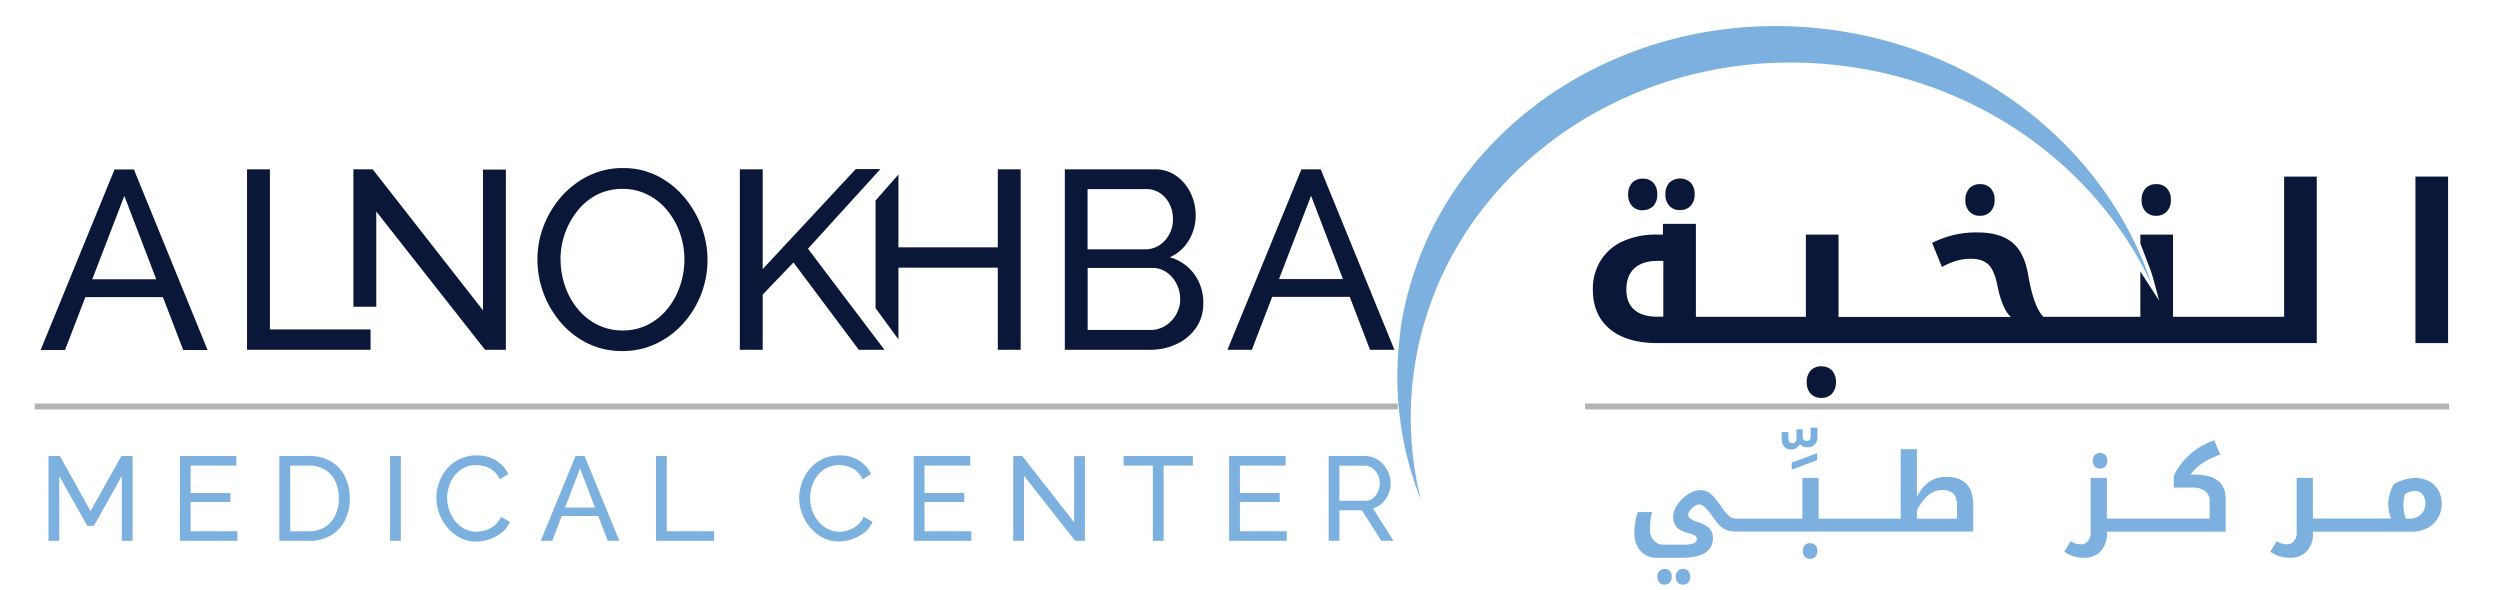 <svg id="Layer_1" data-name="Layer 1" xmlns="http://www.w3.org/2000/svg" viewBox="0 0 1080 255"><defs><style>.cls-1{fill:none;stroke:#b1b3b6;stroke-miterlimit:10;stroke-width:2.55px;}.cls-2{fill:#0b1739;}.cls-3{fill:#7cb0df;}</style></defs><line class="cls-1" x1="15" y1="175.6" x2="603.86" y2="175.6"/><line class="cls-1" x1="1058" y1="175.6" x2="684.76" y2="175.6"/><path class="cls-2" d="M49.49,73.2h8.35l31.84,78H79.14l-8.75-22.84H36.87l-8.78,22.84H17.55Zm18,47.43-13.78-36-13.85,36Z"/><polygon class="cls-2" points="106.72 151.1 106.72 73.15 116.6 73.15 116.6 142.31 160.08 142.31 160.08 151.1 106.72 151.1"/><polygon class="cls-2" points="162.55 91.37 162.55 132.5 152.67 132.5 152.67 73.15 161.01 73.15 208.66 134.08 208.66 73.26 218.54 73.26 218.54 151.1 209.54 151.1 162.55 91.37"/><path class="cls-2" d="M268.84,151.65a33.3,33.3,0,0,1-14.93-3.3,36.29,36.29,0,0,1-11.59-8.95,41.9,41.9,0,0,1-10.15-27.28A40,40,0,0,1,235,97.25a41.49,41.49,0,0,1,7.79-12.63,37.59,37.59,0,0,1,11.7-8.78,33.06,33.06,0,0,1,14.6-3.24A32.47,32.47,0,0,1,284,76a36.92,36.92,0,0,1,11.53,9.11A42.85,42.85,0,0,1,303,97.85a41,41,0,0,1-7.85,41.88,36.79,36.79,0,0,1-11.69,8.73,33.59,33.59,0,0,1-14.6,3.19m-26.68-39.53a34.78,34.78,0,0,0,1.92,11.47,31.46,31.46,0,0,0,5.44,9.83,26.33,26.33,0,0,0,8.45,6.81,23.79,23.79,0,0,0,11,2.52,23.53,23.53,0,0,0,11.2-2.63,26.49,26.49,0,0,0,8.4-7,32.26,32.26,0,0,0,5.27-9.88,35.42,35.42,0,0,0,1.81-11.09,34.36,34.36,0,0,0-1.92-11.42,32.25,32.25,0,0,0-5.49-9.82,26.19,26.19,0,0,0-8.46-6.81A23.55,23.55,0,0,0,269,81.6a23.86,23.86,0,0,0-11.2,2.58,25.8,25.8,0,0,0-8.4,7A33.14,33.14,0,0,0,244,101a33.92,33.92,0,0,0-1.87,11.14"/><polygon class="cls-2" points="319.61 151.1 319.61 73.15 329.49 73.15 329.49 116.24 369.68 73.04 380.33 73.04 349.04 107.45 382.08 151.1 370.99 151.1 342.78 113.39 329.49 127.24 329.49 151.1 319.61 151.1"/><polygon class="cls-2" points="440.93 73.15 440.93 151.1 431.05 151.1 431.05 115.63 388.12 115.63 388.12 146.6 378.24 133.12 378.24 86.63 388.12 75.39 388.12 106.85 431.05 106.85 431.05 73.15 440.93 73.15"/><path class="cls-2" d="M519.82,131a18.21,18.21,0,0,1-3.07,10.54,20.73,20.73,0,0,1-8.29,7A25.89,25.89,0,0,1,497,151.1H460V73.15h38.75a15.73,15.73,0,0,1,9.5,2.91,19.12,19.12,0,0,1,6.15,7.46,22,22,0,0,1,2.14,9.5,20.91,20.91,0,0,1-2.91,10.7,17.75,17.75,0,0,1-8.29,7.41,19.57,19.57,0,0,1,10.59,7.3,20.72,20.72,0,0,1,3.9,12.57m-50-49.29v26h24.81a11.09,11.09,0,0,0,6.2-1.76,12.59,12.59,0,0,0,4.28-4.72,13.35,13.35,0,0,0,1.6-6.48,14.42,14.42,0,0,0-1.49-6.64,12.17,12.17,0,0,0-4.06-4.66,10.18,10.18,0,0,0-5.87-1.76Zm40,47.54a14.36,14.36,0,0,0-1.59-6.7,13.44,13.44,0,0,0-4.28-4.94,10.67,10.67,0,0,0-6.21-1.87H469.87v26.79H497a11.88,11.88,0,0,0,6.53-1.86,13.85,13.85,0,0,0,4.61-4.89,13.12,13.12,0,0,0,1.7-6.53"/><path class="cls-2" d="M562.21,73.15h8.34l31.84,77.95H591.85l-8.75-22.84H549.58L540.8,151.1H530.26Zm17.95,47.42-13.78-36-13.85,36Z"/><polygon class="cls-3" points="52.63 233.63 52.63 205.66 40.56 227.18 37.72 227.18 25.6 205.66 25.6 233.63 20.95 233.63 20.95 197 25.86 197 39.11 220.78 52.43 197 57.28 197 57.28 233.63 52.63 233.63"/><polygon class="cls-3" points="102.57 229.5 102.57 233.63 77.71 233.63 77.71 197 102.11 197 102.11 201.12 82.35 201.12 82.35 212.99 99.53 212.99 99.53 216.86 82.35 216.86 82.35 229.5 102.57 229.5"/><path class="cls-3" d="M120.68,233.63V197h12.69a18.33,18.33,0,0,1,9.83,2.45,15.33,15.33,0,0,1,5.91,6.6,21.27,21.27,0,0,1,2,9.21,20.5,20.5,0,0,1-2.17,9.7,15.47,15.47,0,0,1-6.14,6.4,18.6,18.6,0,0,1-9.39,2.27Zm25.7-18.37a16.75,16.75,0,0,0-1.53-7.32,11.62,11.62,0,0,0-4.41-5,13.1,13.1,0,0,0-7.07-1.81h-8V229.5h8a12.8,12.8,0,0,0,7.12-1.88,12,12,0,0,0,4.39-5.11,17,17,0,0,0,1.5-7.25"/><rect class="cls-3" x="168.51" y="197" width="4.64" height="36.63"/><path class="cls-3" d="M188.53,215a19.41,19.41,0,0,1,4.56-12.46,16.57,16.57,0,0,1,5.5-4.23,16.84,16.84,0,0,1,7.38-1.57,15.35,15.35,0,0,1,8.41,2.24,14.17,14.17,0,0,1,5.21,5.76l-3.67,2.37a10.17,10.17,0,0,0-2.76-3.69,10.06,10.06,0,0,0-3.61-1.93,13.36,13.36,0,0,0-3.79-.57,11.31,11.31,0,0,0-5.39,1.24,11.91,11.91,0,0,0-4,3.3,14.63,14.63,0,0,0-2.4,4.62,17.16,17.16,0,0,0-.8,5.13,15.83,15.83,0,0,0,1,5.47,15,15,0,0,0,2.65,4.64,13,13,0,0,0,4,3.2,11,11,0,0,0,5,1.19,12.63,12.63,0,0,0,3.93-.67A12.17,12.17,0,0,0,213.6,227a10,10,0,0,0,2.79-3.69l3.87,2.11a11.59,11.59,0,0,1-3.51,4.65,17.24,17.24,0,0,1-5.29,2.89,18,18,0,0,1-5.75,1,14.8,14.8,0,0,1-6.92-1.63,17.84,17.84,0,0,1-5.44-4.33,20.44,20.44,0,0,1-3.56-6.09,19.42,19.42,0,0,1-1.26-6.84"/><path class="cls-3" d="M248.63,197h3.92l15,36.63h-5l-4.11-10.73H242.7l-4.13,10.73h-4.95Zm8.44,22.29-6.48-16.93-6.5,16.93Z"/><polygon class="cls-3" points="283.41 233.63 283.41 197 288.05 197 288.05 229.5 308.48 229.5 308.48 233.63 283.41 233.63"/><path class="cls-3" d="M345.27,215a19.41,19.41,0,0,1,4.56-12.46,16.57,16.57,0,0,1,5.5-4.23,16.84,16.84,0,0,1,7.38-1.57,15.35,15.35,0,0,1,8.41,2.24,14.17,14.17,0,0,1,5.21,5.76l-3.67,2.37a10.17,10.17,0,0,0-2.76-3.69,10.06,10.06,0,0,0-3.61-1.93,13.36,13.36,0,0,0-3.79-.57,11.31,11.31,0,0,0-5.39,1.24,11.91,11.91,0,0,0-3.95,3.3,14.63,14.63,0,0,0-2.4,4.62,17.16,17.16,0,0,0-.8,5.13,15.83,15.83,0,0,0,1,5.47,15,15,0,0,0,2.65,4.64,13,13,0,0,0,4,3.2,11,11,0,0,0,5,1.19,12.63,12.63,0,0,0,3.93-.67,12.17,12.17,0,0,0,3.76-2.09,10,10,0,0,0,2.79-3.69l3.87,2.11a11.59,11.59,0,0,1-3.51,4.65,17.24,17.24,0,0,1-5.29,2.89,18,18,0,0,1-5.75,1,14.8,14.8,0,0,1-6.92-1.63,17.84,17.84,0,0,1-5.44-4.33,20.44,20.44,0,0,1-3.56-6.09,19.42,19.42,0,0,1-1.26-6.84"/><polygon class="cls-3" points="419.61 229.5 419.61 233.63 394.75 233.63 394.75 197 419.15 197 419.15 201.12 399.39 201.12 399.39 212.99 416.57 212.99 416.57 216.86 399.39 216.86 399.39 229.5 419.61 229.5"/><polygon class="cls-3" points="442.37 205.56 442.37 233.63 437.72 233.63 437.72 197 441.64 197 464.03 225.63 464.03 197.05 468.68 197.05 468.68 233.63 464.45 233.63 442.37 205.56"/><polygon class="cls-3" points="515.32 201.12 502.68 201.12 502.68 233.63 498.03 233.63 498.03 201.12 485.39 201.12 485.39 197 515.32 197 515.32 201.12"/><polygon class="cls-3" points="555.87 229.5 555.87 233.63 531 233.63 531 197 555.4 197 555.4 201.12 535.64 201.12 535.64 212.99 552.83 212.99 552.83 216.86 535.64 216.86 535.64 229.5 555.87 229.5"/><path class="cls-3" d="M574,233.63V197h15.68a9.78,9.78,0,0,1,4.44,1,11.83,11.83,0,0,1,3.51,2.69,12.7,12.7,0,0,1,2.32,3.76,11.56,11.56,0,0,1,.82,4.26,12.2,12.2,0,0,1-1,4.8,11.15,11.15,0,0,1-2.68,3.87,9.64,9.64,0,0,1-4,2.22l8.87,14h-5.26l-8.36-13.16h-9.7v13.16Zm4.64-17.28h11.09a5.43,5.43,0,0,0,3.33-1.06,7.07,7.07,0,0,0,2.22-2.81,9,9,0,0,0,.8-3.77,8,8,0,0,0-3.35-6.55,5.7,5.7,0,0,0-3.31-1H578.62Z"/><path class="cls-3" d="M719.09,245.79a3,3,0,0,0-2.3.91,4.07,4.07,0,0,0,0,4.94,3,3,0,0,0,2.29.91,3,3,0,0,0,2.25-.88,3.48,3.48,0,0,0,.85-2.49,3.52,3.52,0,0,0-.83-2.49,2.92,2.92,0,0,0-2.27-.9"/><path class="cls-3" d="M727.06,245.79a3,3,0,0,0-2.3.91,3.54,3.54,0,0,0-.83,2.48,3.46,3.46,0,0,0,.84,2.46,3,3,0,0,0,2.29.91,2.94,2.94,0,0,0,2.26-.91,3.43,3.43,0,0,0,.86-2.46,3.58,3.58,0,0,0-.82-2.48,2.94,2.94,0,0,0-2.3-.91"/><path class="cls-3" d="M773.77,194.17a3.94,3.94,0,0,0,3.78-2.34,4,4,0,0,0,3.29,1.4A4.11,4.11,0,0,0,784,192a4.67,4.67,0,0,0,1.12-3.34v-3.9h-2.92v3.14a4,4,0,0,1-.36,2.09,2,2,0,0,1-2.74-.07,3.15,3.15,0,0,1-.35-1.61v-2.86h-2.68v3.8a2.49,2.49,0,0,1-.45,1.71,1.84,1.84,0,0,1-1.38.47,1.33,1.33,0,0,1-1.31-.66,4.25,4.25,0,0,1-.34-1.93v-2.2h-2.91v3a4.85,4.85,0,0,0,1.07,3.33,3.87,3.87,0,0,0,3,1.2"/><polygon class="cls-3" points="774.02 202.92 785.01 198.77 785.01 195.77 774.02 199.87 774.02 202.92"/><path class="cls-3" d="M782,234.66a3,3,0,0,0-2.32.9,3.54,3.54,0,0,0-.84,2.49,3.42,3.42,0,0,0,.85,2.46,3,3,0,0,0,2.31.91,2.9,2.9,0,0,0,2.23-.91,3.39,3.39,0,0,0,.86-2.46,3.52,3.52,0,0,0-.83-2.49,2.94,2.94,0,0,0-2.26-.9"/><path class="cls-3" d="M840.81,206q-8.43,0-12.71,8.68V194.06h-7v30H785.63V206.47h-7v17.59H750.1a4.9,4.9,0,0,1-2.85-.91,16.76,16.76,0,0,1-3.47-4,41.11,41.11,0,0,0-3.92-5.07,8.81,8.81,0,0,0-2.49-1.77,6.64,6.64,0,0,0-2.79-.58,9.91,9.91,0,0,0-5.41,1.84,15.77,15.77,0,0,0-4.59,4.54,9.39,9.39,0,0,0-1.77,5.14,6.42,6.42,0,0,0,1.53,4.51c1,1.11,2.85,2,5.47,2.68a7.65,7.65,0,0,1,2.47,1,1.63,1.63,0,0,1,.76,1.36,2,2,0,0,1-1.38,1.92,15.41,15.41,0,0,1-5.19.58h-8.11a5,5,0,0,1-2.7-.82,6,6,0,0,1-2.1-2.24,6.26,6.26,0,0,1-.79-3,40.09,40.09,0,0,1,.2-4.36,20,20,0,0,1,.79-3.68h-6.23a28.14,28.14,0,0,0-1.51,9.06,12.36,12.36,0,0,0,1.2,5.52,9.11,9.11,0,0,0,3.38,3.82,8.94,8.94,0,0,0,4.85,1.36h11.07q6.75,0,10.11-2.18a7.07,7.07,0,0,0,3.35-6.32,5.86,5.86,0,0,0-2.87-5.29,21.24,21.24,0,0,0-4.43-1.92,7.65,7.65,0,0,1-2.58-1.31,2.15,2.15,0,0,1-.81-1.67,3.18,3.18,0,0,1,.77-1.76A8,8,0,0,1,732,218.7a3.66,3.66,0,0,1,1.9-.78,3.85,3.85,0,0,1,2.38,1,24.36,24.36,0,0,1,3.48,4.14c1.26,1.75,2,2.81,2.38,3.16a10.83,10.83,0,0,0,3.68,2.72,11.31,11.31,0,0,0,4.05.69s0,0,0,0H852.44V218.43q0-6.35-2.93-9.38t-8.7-3m4.64,18.05H828.1v-3.67q4.59-8.74,10.92-8.74a6.51,6.51,0,0,1,4.87,1.61c1,1.08,1.56,2.75,1.56,5Z"/><path class="cls-3" d="M907.26,202.44a2.9,2.9,0,0,0,2.23-.91,3.39,3.39,0,0,0,.87-2.46,3.56,3.56,0,0,0-.84-2.5,3.36,3.36,0,0,0-4.58,0,3.5,3.5,0,0,0-.84,2.48,3.42,3.42,0,0,0,.85,2.46,3,3,0,0,0,2.31.91"/><path class="cls-3" d="M948.12,205h-1.78a18.2,18.2,0,0,1,5.17-4.91,28.33,28.33,0,0,1,7.63-3.64l-2.57-6.27a32,32,0,0,0-10.5,6.12,28.59,28.59,0,0,0-7,9.25v5.08h8a8.83,8.83,0,0,1,5.51,1.51,5.18,5.18,0,0,1,2,4.35v7.54H910.17V206.47h-7V230.1a5.61,5.61,0,0,1-1.15,3.61,3.66,3.66,0,0,1-3,1.43,7.59,7.59,0,0,1-2.28-.3,9.07,9.07,0,0,1-2.19-1.07l-2.82,4.56a15.46,15.46,0,0,0,4.23,2.06,16.13,16.13,0,0,0,4.41.57,9.32,9.32,0,0,0,7.13-2.84,10.74,10.74,0,0,0,2.67-7.67v-.76H961.5V215.63q0-10.6-13.38-10.6"/><path class="cls-3" d="M1053.32,211.72a9.89,9.89,0,0,0-4.07-3.88,12.44,12.44,0,0,0-5.83-1.37,17.42,17.42,0,0,0-4.47.69,19.6,19.6,0,0,0-4.82,2,17.25,17.25,0,0,0-1.7,4,15.74,15.74,0,0,0-.68,4.4,16,16,0,0,0,1.25,6.46H999.17V206.47h-7V230.1a5.61,5.61,0,0,1-1.14,3.61,3.69,3.69,0,0,1-3,1.43,7.68,7.68,0,0,1-2.28-.3,9.2,9.2,0,0,1-2.18-1.07l-2.82,4.56a15.55,15.55,0,0,0,4.22,2.06,16.13,16.13,0,0,0,4.41.57,9.35,9.35,0,0,0,7.14-2.84,10.73,10.73,0,0,0,2.66-7.67v-.76H1042a14,14,0,0,0,6.53-1.53,11.48,11.48,0,0,0,4.61-4.28,12,12,0,0,0,1.66-6.33,11.54,11.54,0,0,0-1.44-5.83m-7.5,10.44a6.51,6.51,0,0,1-4.75,1.9h-1.77a16.9,16.9,0,0,1-1.08-5.48,19.15,19.15,0,0,1,.69-5.17,8.78,8.78,0,0,1,4.38-1.31,4,4,0,0,1,3.23,1.48,6.11,6.11,0,0,1,1.21,4,6.29,6.29,0,0,1-1.91,4.61"/><path class="cls-2" d="M709.7,90.75A6,6,0,0,0,714.23,89a7,7,0,0,0,1.71-5,7.13,7.13,0,0,0-1.66-5,5.91,5.91,0,0,0-4.58-1.81,6,6,0,0,0-4.65,1.83,7.13,7.13,0,0,0-1.68,5,7,7,0,0,0,1.71,5,6,6,0,0,0,4.62,1.82"/><path class="cls-2" d="M725.79,90.75a6,6,0,0,0,4.55-1.82,6.93,6.93,0,0,0,1.74-5,7.21,7.21,0,0,0-1.66-5,6.8,6.8,0,0,0-9.28,0,7.13,7.13,0,0,0-1.68,5,7,7,0,0,0,1.71,5,6,6,0,0,0,4.62,1.82"/><path class="cls-2" d="M786.89,158.25a6.06,6.06,0,0,0-4.69,1.83,7.09,7.09,0,0,0-1.69,5,7,7,0,0,0,1.71,5,6.12,6.12,0,0,0,4.67,1.82,6,6,0,0,0,4.51-1.82,7,7,0,0,0,1.73-5,7.1,7.1,0,0,0-1.68-5,6,6,0,0,0-4.56-1.81"/><path class="cls-2" d="M855.43,93.2a5.91,5.91,0,0,0,4.51-1.83,6.88,6.88,0,0,0,1.73-5,7.09,7.09,0,0,0-1.68-5,5.92,5.92,0,0,0-4.56-1.81,6.07,6.07,0,0,0-4.69,1.83,7.13,7.13,0,0,0-1.69,5,6.92,6.92,0,0,0,1.72,5,6,6,0,0,0,4.66,1.83"/><path class="cls-2" d="M931.56,93.2a5.94,5.94,0,0,0,4.51-1.83,6.88,6.88,0,0,0,1.73-5,7.05,7.05,0,0,0-1.69-5,5.9,5.9,0,0,0-4.55-1.81,6.06,6.06,0,0,0-4.69,1.83,7.08,7.08,0,0,0-1.69,5,7,7,0,0,0,1.71,5,6.09,6.09,0,0,0,4.67,1.83"/><path class="cls-2" d="M932.71,129.8l-8.08-12.51v19.56H882.76q-4.17-4.08-6.61-18.17-1.67-9.77-6.94-14t-14.75-4.26a41.25,41.25,0,0,0-19.78,4.53l4.25,10.41a30.06,30.06,0,0,1,6.33-2.73,22.81,22.81,0,0,1,6.25-.83q5,0,7.55,2.56t3.82,9q2,10,5.78,13.55H794.24V101.34h-14.1v35.51H732.63V96.71H718.39v4.63h-2.63A34.41,34.41,0,0,0,701,104.27a21.81,21.81,0,0,0-9.55,8.35A23.17,23.17,0,0,0,688.11,125q0,11,7.26,17.08t20.39,6.13h285.08V76.28h-14.1v60.57h-48V101.34h-14.1v3.84s3.69,9.64,4.6,12.11,3.48,12.51,3.48,12.51m-214.18,7h-2.68q-6.42,0-9.85-3t-3.42-8.7q0-6,3.49-9.2t10-3.19h2.49Z"/><rect class="cls-2" x="1043.47" y="76.28" width="14.1" height="71.94"/><path class="cls-3" d="M604.61,146.27A143.91,143.91,0,0,0,613.85,216a145.48,145.48,0,0,1-3.43-52.43c9.9-85.37,92.26-146,183.94-135.34,61.74,7.17,112,44.8,135.17,94.68C910.54,65.41,856.31,20.4,788,12.48,705.93,3,631.41,50.19,609.86,121c0,0-4.39,13.64-5.25,25.25"/></svg>
